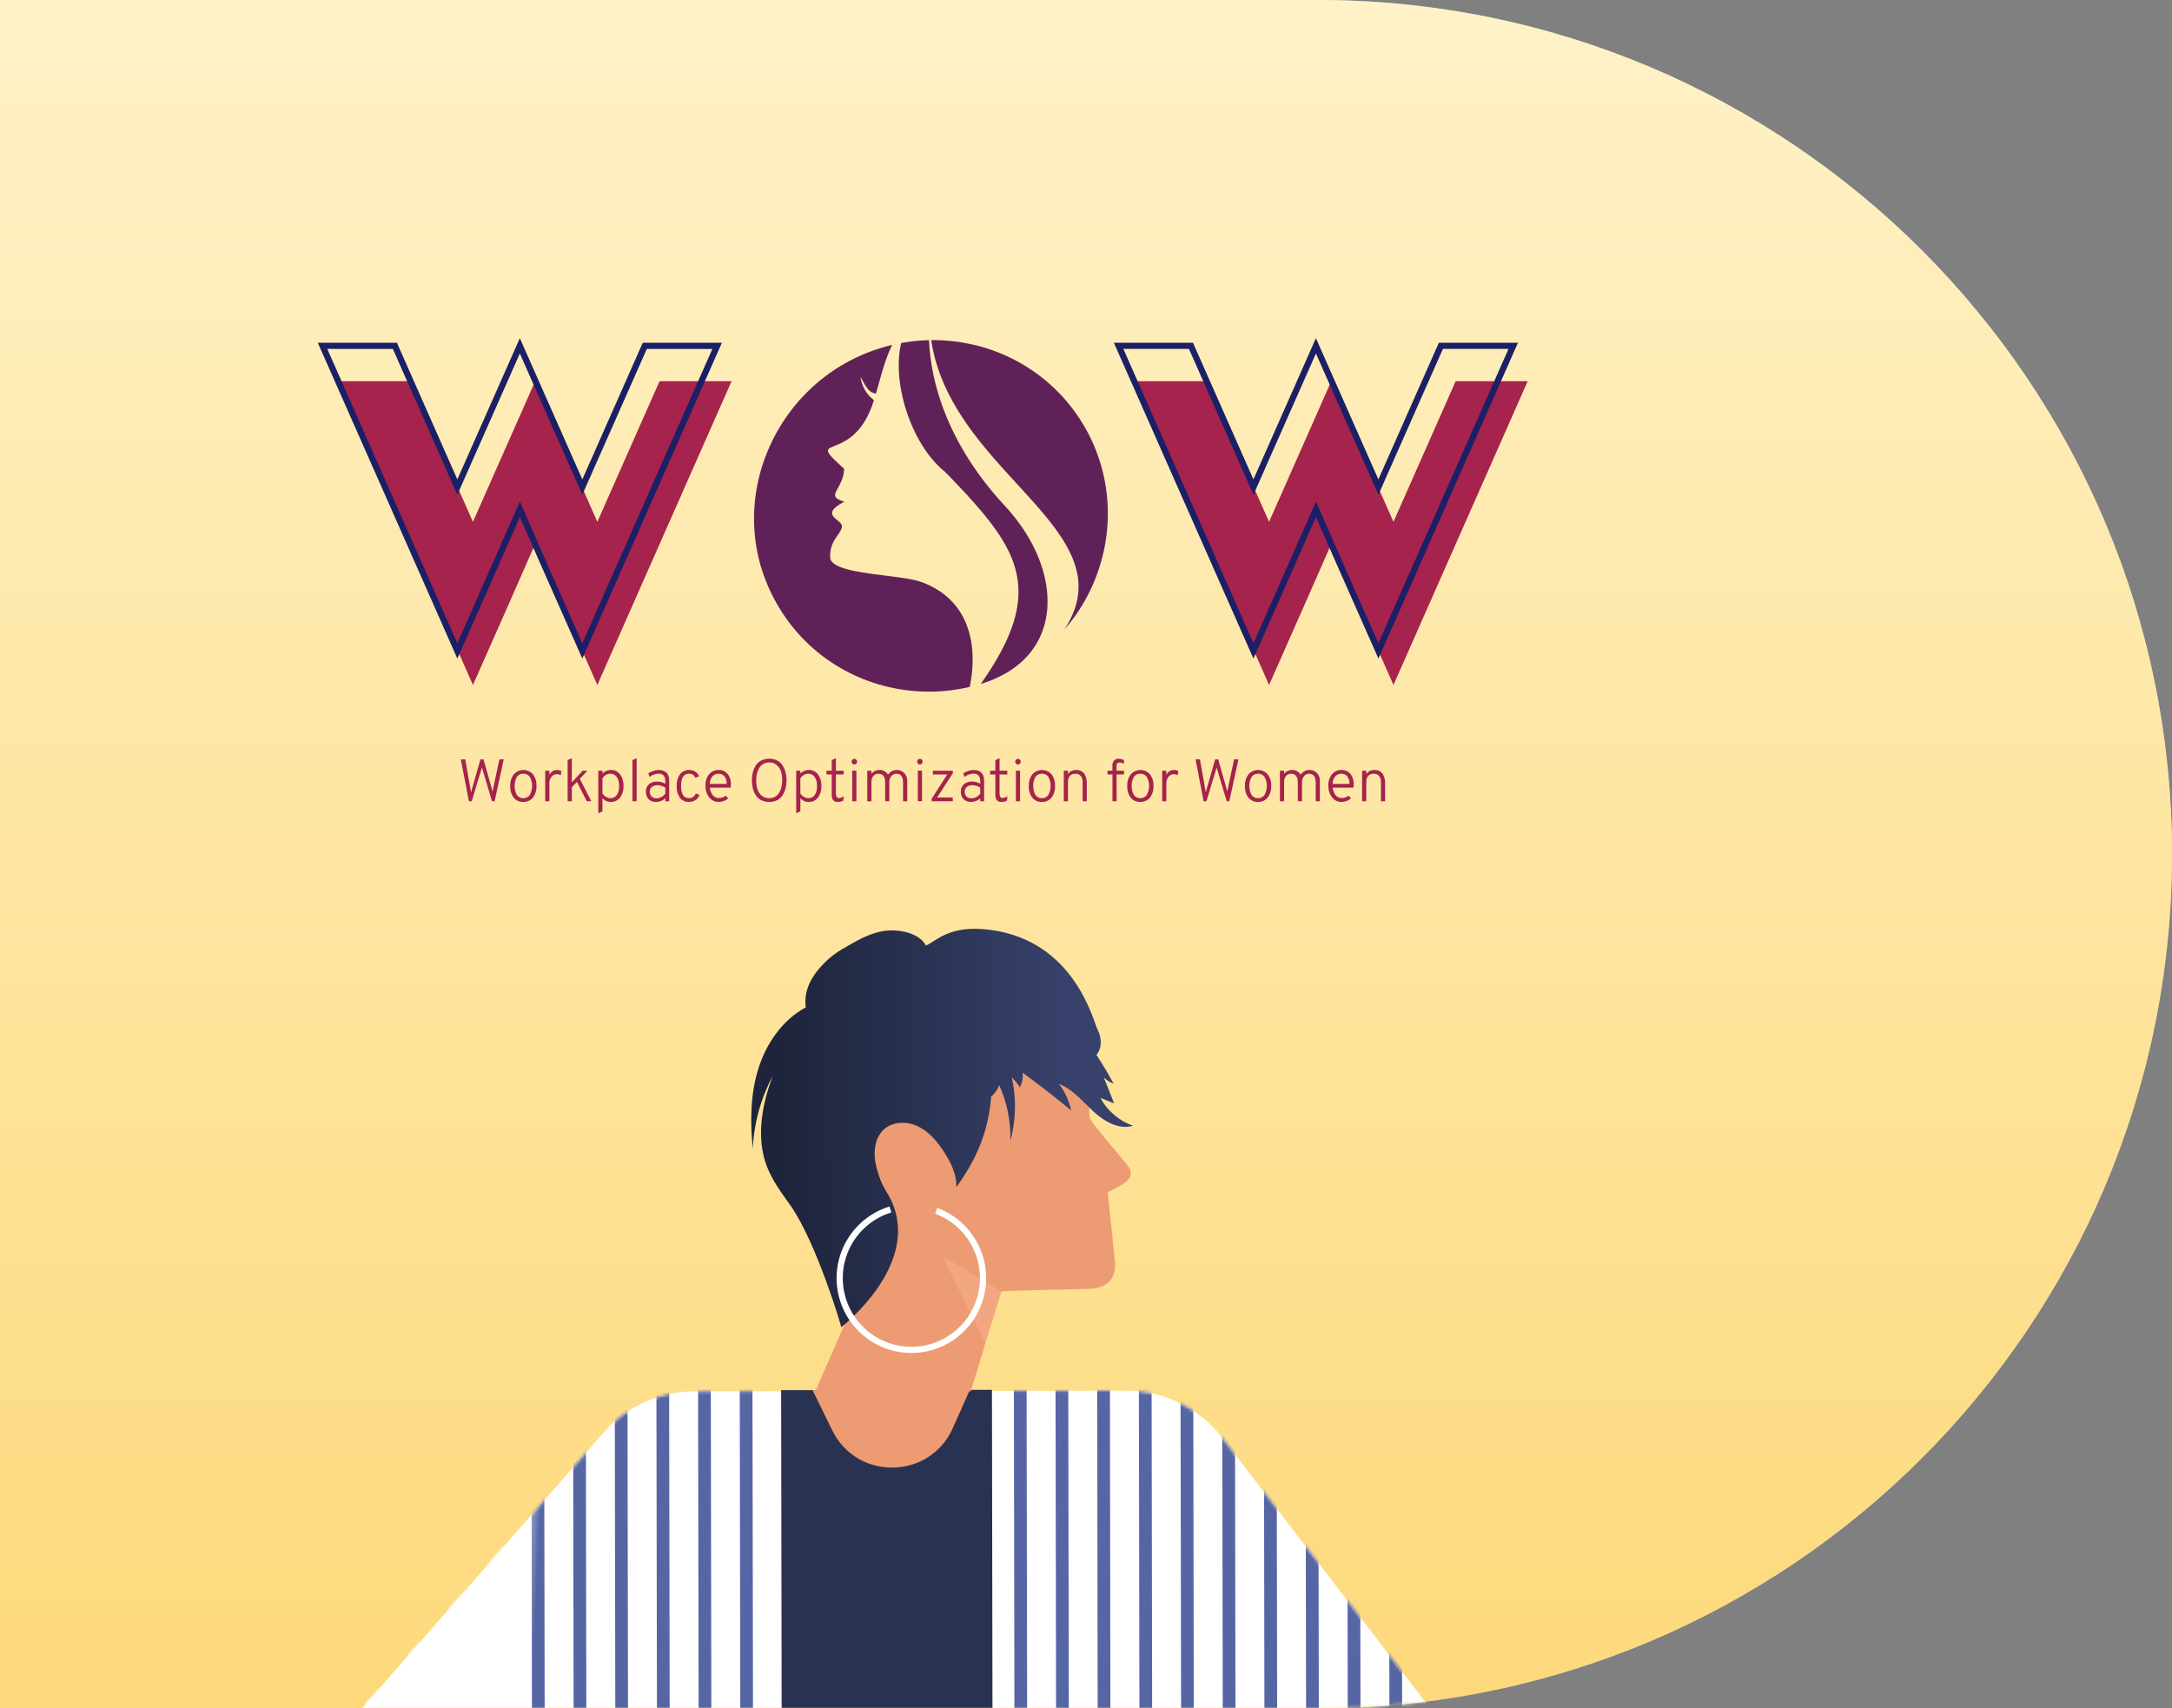 <svg width="745" height="586" viewBox="0 0 745 586" fill="none" xmlns="http://www.w3.org/2000/svg">
<rect x="0" y="0" width="745" height="586" fill="#808080" stroke="none"/>
<path d="M0 0H452C613.819 0 745 131.181 745 293C745 454.819 613.819 586 452 586H0V0Z" fill="#C4C4C4"/>
<path d="M0 0H452C613.819 0 745 131.181 745 293C745 454.819 613.819 586 452 586H0V0Z" fill="url(#paint0_linear_861_842)"/>
<mask id="mask0_861_842" style="mask-type:alpha" maskUnits="userSpaceOnUse" x="0" y="0" width="745" height="586">
<path d="M0 0H452C613.819 0 745 131.181 745 293V293C745 454.819 613.819 586 452 586H0V0Z" fill="white"/>
</mask>
<g mask="url(#mask0_861_842)">
<g clip-path="url(#clip0_861_842)">
<path d="M238.082 477.249L386.397 477.008C392.811 476.998 399.139 478.483 404.88 481.346C410.622 484.209 415.619 488.371 419.476 493.503L491.03 586.584L123.758 586.397L207.188 491.227C211.057 486.841 215.812 483.327 221.137 480.918C226.463 478.508 232.238 477.258 238.082 477.249Z" fill="white"/>
<path d="M340.422 586.323L268.111 586.44L267.932 476.846L340.243 476.729L340.422 586.323Z" fill="#2A3252"/>
<path d="M279.842 476.82L308.492 411.273L344.184 440.316L332.978 477.238L332.439 477.239L326.827 489.844C318.933 507.58 293.952 508.023 285.434 490.578L278.716 476.821L279.842 476.82Z" fill="#EC9B72"/>
<path d="M365.655 345.645C365.655 345.645 374.504 361.273 374.373 369.384C374.242 377.494 373.089 380.971 373.817 383.432C374.544 385.894 387.372 399.779 387.666 401.174C387.959 402.57 388.036 403.743 386.352 405.215C384.669 406.687 379.933 408.954 379.933 408.954C379.933 408.954 382.207 430.153 382.439 433.127C382.874 438.734 379.682 441.542 374.386 442.024C371.505 442.288 347.21 442.514 342.164 443.084C337.684 443.589 301.075 414.027 300.275 405.112C299.475 396.198 298.155 389.644 300.506 386.492C302.856 383.34 311.761 382.274 315.954 384.892C320.148 387.51 321.443 377.802 321.443 377.802C321.443 377.802 323.78 365.997 334.502 356.539C345.224 347.081 365.655 345.645 365.655 345.645Z" fill="#EC9B72"/>
<path d="M276.378 345.551C268.319 349.892 262.746 358.028 260.052 366.787C257.357 375.545 257.292 384.912 258.199 394.031C258.602 385.318 260.932 376.804 265.022 369.104C261.299 379.076 259.239 390.347 263.106 400.264C264.968 405.039 268.084 409.191 271.042 413.371C280.005 426.038 288.641 455.025 288.553 455.272C298.837 446.768 316.003 427.211 303.847 408.461C302.057 405.7 300.214 400.131 300.017 396.845C299.82 393.559 300.538 390.029 302.86 387.699C305.888 384.66 310.973 384.491 314.843 386.334C318.713 388.177 321.565 391.645 323.891 395.249C326.203 398.833 328.184 402.879 328.035 407.143C334.991 397.702 339.116 387.84 339.956 376.138C341.226 375.115 342.189 373.761 342.741 372.225C345.45 378.204 346.754 384.725 346.553 391.288C348.493 384.193 348.662 376.73 347.043 369.555C348.092 370.569 349.023 371.699 349.816 372.924C350.647 371.401 350.964 369.65 350.721 367.932C356.419 372.064 361.978 376.381 367.397 380.884C366.687 377.609 365.278 374.527 363.265 371.849C367.994 373.624 371.321 377.791 375.026 381.227C378.732 384.662 383.793 387.62 388.621 386.138C383.845 384.454 379.859 381.063 377.427 376.616C378.996 377.231 380.566 377.846 382.135 378.46C380.958 375.499 379.781 372.538 378.604 369.577C379.593 370.501 380.737 371.242 381.985 371.764C380.172 368.371 378.206 365.068 376.086 361.854C378.064 359.491 377.915 355.865 376.459 353.149C375.003 350.432 368.769 322.668 339.487 318.934C326.018 317.218 321.621 322.381 317.632 324.353C315.346 320.136 308.894 318.771 304.124 319.226C298.639 319.748 293.685 322.748 288.997 325.504C286.832 326.751 284.833 328.265 283.045 330.011C278.638 334.389 275.577 339.375 276.378 345.551Z" fill="url(#paint1_linear_861_842)"/>
<mask id="mask1_861_842" style="mask-type:luminance" maskUnits="userSpaceOnUse" x="123" y="477" width="369" height="110">
<path d="M238.082 477.249L386.397 477.008C392.811 476.998 399.139 478.483 404.88 481.346C410.622 484.209 415.619 488.372 419.476 493.503L491.03 586.584L123.758 586.397L207.188 491.227C211.057 486.841 215.812 483.328 221.137 480.918C226.463 478.509 232.238 477.258 238.082 477.249Z" fill="white"/>
</mask>
<g mask="url(#mask1_861_842)">
<path d="M253.731 472.62L258.096 472.613L258.279 586.25L253.914 586.257L253.731 472.62Z" fill="url(#paint2_linear_861_842)"/>
<path d="M239.438 472.643L243.803 472.636L243.99 586.273L239.626 586.28L239.438 472.643Z" fill="url(#paint3_linear_861_842)"/>
<path d="M225.145 472.666L229.51 472.659L229.697 586.296L225.333 586.303L225.145 472.666Z" fill="url(#paint4_linear_861_842)"/>
<path d="M210.856 472.69L215.221 472.682L215.406 586.32L211.042 586.327L210.856 472.69Z" fill="url(#paint5_linear_861_842)"/>
<path d="M196.561 472.713L200.926 472.706L201.113 586.343L196.749 586.35L196.561 472.713Z" fill="url(#paint6_linear_861_842)"/>
<path d="M182.272 472.736L186.637 472.729L186.822 586.366L182.458 586.373L182.272 472.736Z" fill="url(#paint7_linear_861_842)"/>
<path d="M167.979 472.759L172.344 472.752L172.529 586.389L168.165 586.396L167.979 472.759Z" fill="url(#paint8_linear_861_842)"/>
<path d="M153.684 472.782L158.049 472.775L158.236 586.412L153.872 586.419L153.684 472.782Z" fill="url(#paint9_linear_861_842)"/>
<path d="M139.395 472.805L143.76 472.798L143.945 586.435L139.581 586.442L139.395 472.805Z" fill="url(#paint10_linear_861_842)"/>
<path d="M125.1 472.827L129.465 472.821L129.623 586.463L125.259 586.469L125.1 472.827Z" fill="url(#paint11_linear_861_842)"/>
<path d="M476.385 472.259L480.75 472.252L480.933 585.889L476.569 585.896L476.385 472.259Z" fill="url(#paint12_linear_861_842)"/>
<path d="M462.094 472.282L466.459 472.275L466.645 585.912L462.28 585.919L462.094 472.282Z" fill="url(#paint13_linear_861_842)"/>
<path d="M447.799 472.305L452.164 472.298L452.352 585.935L447.987 585.942L447.799 472.305Z" fill="url(#paint14_linear_861_842)"/>
<path d="M433.51 472.328L437.875 472.321L438.061 585.958L433.696 585.965L433.51 472.328Z" fill="url(#paint15_linear_861_842)"/>
<path d="M419.215 472.351L423.58 472.344L423.768 585.981L419.403 585.988L419.215 472.351Z" fill="url(#paint16_linear_861_842)"/>
<path d="M404.924 472.375L409.289 472.368L409.477 586.005L405.112 586.012L404.924 472.375Z" fill="url(#paint17_linear_861_842)"/>
<path d="M390.633 472.398L394.998 472.391L395.184 586.028L390.819 586.035L390.633 472.398Z" fill="url(#paint18_linear_861_842)"/>
<path d="M376.338 472.42L380.703 472.414L380.862 586.056L376.497 586.062L376.338 472.42Z" fill="url(#paint19_linear_861_842)"/>
<path d="M362.049 472.444L366.414 472.437L366.6 586.074L362.235 586.081L362.049 472.444Z" fill="url(#paint20_linear_861_842)"/>
<path d="M347.756 472.467L352.121 472.46L352.307 586.097L347.942 586.104L347.756 472.467Z" fill="url(#paint21_linear_861_842)"/>
</g>
<path d="M343.51 442.966L337.905 460.581L323.168 430.767L343.51 442.966Z" fill="#F2A781"/>
<path d="M321.118 415.323C326.588 417.347 331.161 421.251 334.022 426.338C336.883 431.426 337.844 437.366 336.735 443.098C335.626 448.83 332.519 453.981 327.968 457.631C323.417 461.281 317.719 463.192 311.89 463.023C306.062 462.855 300.483 460.618 296.15 456.711C291.816 452.804 289.011 447.483 288.234 441.696C287.456 435.909 288.759 430.035 291.907 425.121C295.056 420.207 299.847 416.574 305.424 414.87" stroke="white" stroke-width="2.126" stroke-miterlimit="10"/>
</g>
</g>
<g clip-path="url(#clip1_861_842)">
<path d="M160.831 274.834L158.061 260.478H159.58L161.325 270.341L161.572 271.776C161.613 271.612 161.743 271.147 161.962 270.381L164.789 260.476H165.856L168.647 270.381C168.784 270.873 168.887 271.256 168.955 271.53L169.201 270.319L171.275 260.476H172.782L169.661 274.832H168.758L165.679 264.537C165.514 263.99 165.389 263.566 165.302 263.266C165.22 263.567 165.095 263.991 164.925 264.537L161.804 274.832L160.831 274.834Z" fill="#A5234C"/>
<path d="M179.512 275.08C178.891 275.105 178.273 274.988 177.704 274.74C177.135 274.491 176.63 274.117 176.227 273.646C175.358 272.484 174.929 271.053 175.015 269.605C174.93 268.161 175.368 266.735 176.247 265.586C176.655 265.123 177.157 264.753 177.719 264.498C178.281 264.244 178.89 264.111 179.507 264.109C180.124 264.107 180.735 264.236 181.298 264.487C181.862 264.738 182.365 265.105 182.776 265.565C183.659 266.712 184.096 268.14 184.007 269.585C184.09 271.035 183.653 272.467 182.776 273.625C182.379 274.1 181.879 274.479 181.313 274.731C180.747 274.983 180.131 275.103 179.512 275.08ZM179.512 273.789C179.942 273.806 180.369 273.713 180.753 273.52C181.138 273.326 181.466 273.038 181.708 272.682C182.229 271.737 182.505 270.677 182.509 269.598C182.512 268.519 182.244 267.456 181.728 266.508C181.486 266.149 181.154 265.858 180.766 265.664C180.377 265.47 179.946 265.379 179.512 265.401C179.078 265.38 178.645 265.468 178.254 265.658C177.863 265.848 177.526 266.133 177.275 266.488C176.776 267.444 176.515 268.506 176.515 269.584C176.515 270.662 176.776 271.724 177.275 272.68C177.522 273.039 177.858 273.33 178.249 273.524C178.641 273.718 179.075 273.809 179.512 273.789Z" fill="#A5234C"/>
<path d="M187.006 274.843V264.364H188.442V265.84C188.65 265.314 189.017 264.865 189.491 264.557C189.966 264.248 190.524 264.094 191.09 264.117C191.616 264.099 192.134 264.25 192.568 264.548L192.342 265.943C191.936 265.689 191.466 265.554 190.986 265.554C190.651 265.561 190.321 265.638 190.017 265.779C189.713 265.921 189.442 266.123 189.22 266.375C188.639 267.089 188.359 268.001 188.44 268.918V274.845L187.006 274.843Z" fill="#A5234C"/>
<path d="M202.83 274.841H201.249L197.883 268.197L196.137 270.063V274.841H194.701V260.732L196.137 260.035V268.361L199.852 264.362H201.515L198.887 267.15L202.83 274.841Z" fill="#A5234C"/>
<path d="M209.519 275.08C208.972 275.092 208.429 274.979 207.931 274.751C207.433 274.523 206.993 274.185 206.645 273.762V278.281L205.209 278.998V264.356H206.645V265.298C207.415 264.548 208.444 264.122 209.519 264.108C210.129 264.085 210.735 264.21 211.286 264.472C211.836 264.734 212.315 265.126 212.68 265.614C213.513 266.768 213.926 268.171 213.851 269.592C213.937 271.04 213.508 272.471 212.639 273.632C212.268 274.1 211.792 274.474 211.251 274.725C210.709 274.976 210.116 275.098 209.519 275.08ZM209.356 273.789C209.787 273.808 210.216 273.719 210.603 273.529C210.991 273.339 211.324 273.055 211.572 272.702C212.149 271.769 212.421 270.679 212.352 269.585C212.41 268.508 212.13 267.44 211.551 266.529C211.311 266.17 210.984 265.878 210.6 265.681C210.215 265.483 209.787 265.386 209.356 265.399C208.805 265.396 208.265 265.545 207.795 265.83C207.314 266.12 206.917 266.53 206.645 267.02V272.168C206.937 272.632 207.335 273.021 207.806 273.302C208.277 273.584 208.808 273.751 209.356 273.789Z" fill="#A5234C"/>
<path d="M216.936 274.841V260.732L218.372 260.035V274.841H216.936Z" fill="#A5234C"/>
<path d="M228.2 274.843V273.817C227.373 274.617 226.271 275.071 225.12 275.088C224.167 275.138 223.232 274.814 222.514 274.186C222.178 273.836 221.918 273.42 221.752 272.965C221.586 272.509 221.517 272.024 221.549 271.541C221.517 271.055 221.598 270.569 221.787 270.121C221.976 269.673 222.266 269.274 222.636 268.958C223.416 268.356 224.382 268.045 225.367 268.076C226.356 268.082 227.328 268.336 228.194 268.814V267.933C228.194 266.225 227.428 265.37 225.895 265.369C224.764 265.42 223.675 265.814 222.774 266.499L222.363 265.267C223.451 264.538 224.728 264.139 226.038 264.119C226.441 264.116 226.842 264.171 227.229 264.283C227.622 264.39 227.991 264.571 228.317 264.816C228.715 265.098 229.022 265.491 229.199 265.945C229.433 266.518 229.545 267.133 229.527 267.751V274.847L228.2 274.843ZM225.263 273.838C225.845 273.812 226.412 273.653 226.922 273.372C227.431 273.091 227.869 272.696 228.2 272.218V270.189C227.411 269.637 226.473 269.337 225.51 269.327C224.836 269.304 224.173 269.506 223.626 269.901C223.378 270.093 223.181 270.343 223.052 270.629C222.923 270.915 222.867 271.228 222.887 271.541C222.873 271.848 222.92 272.155 223.026 272.443C223.131 272.732 223.294 272.997 223.503 273.222C223.742 273.435 224.02 273.599 224.322 273.705C224.624 273.811 224.944 273.856 225.263 273.838Z" fill="#A5234C"/>
<path d="M236.257 275.08C235.673 275.101 235.092 274.981 234.564 274.732C234.035 274.482 233.574 274.11 233.219 273.646C232.416 272.457 232.027 271.037 232.111 269.605C232.026 268.167 232.431 266.743 233.261 265.565C233.634 265.089 234.115 264.708 234.665 264.455C235.214 264.202 235.817 264.084 236.421 264.11C237.146 264.092 237.86 264.288 238.474 264.675C239.071 265.065 239.532 265.63 239.793 266.294L238.474 266.806C238.325 266.371 238.037 265.998 237.655 265.742C237.273 265.486 236.818 265.363 236.359 265.39C234.525 265.39 233.607 266.791 233.607 269.594C233.607 272.397 234.511 273.791 236.318 273.777C236.825 273.792 237.323 273.645 237.74 273.357C238.157 273.069 238.472 272.656 238.638 272.177L239.931 272.669C239.694 273.394 239.216 274.017 238.576 274.433C237.883 274.871 237.077 275.096 236.257 275.08Z" fill="#A5234C"/>
<path d="M246.54 275.08C245.901 275.098 245.267 274.961 244.692 274.683C244.117 274.404 243.617 273.992 243.234 273.48C242.383 272.363 241.941 270.987 241.983 269.583C241.898 268.136 242.343 266.707 243.234 265.563C243.64 265.087 244.148 264.709 244.72 264.457C245.293 264.205 245.915 264.086 246.54 264.108C247.101 264.093 247.658 264.201 248.172 264.424C248.686 264.647 249.145 264.98 249.516 265.399C250.368 266.462 250.786 267.807 250.687 269.165C250.687 269.534 250.673 269.869 250.645 270.17H243.506C243.572 271.116 243.914 272.021 244.492 272.774C244.746 273.087 245.069 273.337 245.436 273.504C245.803 273.671 246.203 273.751 246.606 273.738C247.463 273.733 248.295 273.446 248.972 272.921L249.752 273.885C248.86 274.656 247.72 275.081 246.54 275.08ZM243.461 268.888H249.23C249.274 268.407 249.222 267.922 249.077 267.461C248.933 267 248.698 266.572 248.387 266.201C248.15 265.949 247.864 265.748 247.547 265.611C247.229 265.473 246.887 265.402 246.54 265.401C246.139 265.388 245.74 265.46 245.368 265.612C244.996 265.763 244.661 265.992 244.384 266.282C243.77 267.01 243.442 267.936 243.461 268.888Z" fill="#A5234C"/>
<path d="M266.634 274.449C265.763 274.868 264.809 275.085 263.842 275.085C262.875 275.085 261.921 274.868 261.05 274.449C260.286 274.04 259.642 273.439 259.182 272.706C258.745 271.97 258.413 271.176 258.196 270.347C257.987 269.467 257.884 268.565 257.889 267.66C257.883 266.763 257.987 265.867 258.196 264.994C258.408 264.164 258.74 263.37 259.182 262.635C259.635 261.896 260.28 261.293 261.05 260.892C261.917 260.46 262.873 260.236 263.842 260.236C264.811 260.236 265.767 260.46 266.634 260.892C267.4 261.29 268.04 261.894 268.481 262.635C268.935 263.364 269.267 264.16 269.467 264.994C269.69 265.865 269.801 266.761 269.795 267.66C269.8 268.566 269.69 269.469 269.467 270.347C269.262 271.18 268.93 271.975 268.481 272.706C268.032 273.441 267.395 274.043 266.634 274.449ZM263.843 273.792C264.57 273.81 265.288 273.626 265.916 273.26C266.503 272.907 266.985 272.405 267.313 271.804C267.655 271.188 267.904 270.524 268.052 269.835C268.218 269.122 268.301 268.392 268.298 267.66C268.313 266.654 268.174 265.652 267.888 264.688C267.64 263.818 267.14 263.04 266.451 262.453C265.732 261.825 264.8 261.495 263.845 261.53C263.109 261.515 262.383 261.707 261.751 262.084C261.164 262.437 260.682 262.939 260.354 263.539C260.021 264.153 259.773 264.808 259.615 265.488C259.463 266.202 259.387 266.931 259.389 267.662C259.376 268.674 259.508 269.682 259.779 270.656C260.045 271.518 260.541 272.291 261.216 272.891C261.95 273.506 262.885 273.828 263.843 273.794V273.792Z" fill="#A5234C"/>
<path d="M277.402 275.08C276.855 275.092 276.311 274.979 275.814 274.751C275.316 274.523 274.876 274.185 274.528 273.762V278.281L273.092 278.998V264.356H274.528V265.298C275.298 264.548 276.327 264.122 277.402 264.108C278.012 264.085 278.618 264.21 279.168 264.472C279.719 264.734 280.197 265.126 280.563 265.614C281.396 266.768 281.809 268.171 281.733 269.592C281.82 271.039 281.39 272.471 280.522 273.632C280.151 274.101 279.676 274.477 279.134 274.73C278.592 274.982 277.998 275.105 277.4 275.088L277.402 275.08ZM277.238 273.789C277.669 273.808 278.099 273.719 278.486 273.529C278.873 273.339 279.207 273.055 279.455 272.702C280.032 271.769 280.304 270.679 280.235 269.585C280.292 268.508 280.012 267.44 279.434 266.529C279.194 266.17 278.866 265.878 278.482 265.681C278.098 265.483 277.67 265.386 277.238 265.399C276.688 265.396 276.148 265.545 275.678 265.83C275.197 266.12 274.8 266.53 274.528 267.02V272.168C274.82 272.632 275.218 273.021 275.689 273.302C276.16 273.584 276.691 273.751 277.238 273.789Z" fill="#A5234C"/>
<path d="M287.352 275.082C285.97 275.082 285.279 274.283 285.279 272.684V265.65H283.492V264.358H285.279V260.749L286.717 260.032V264.362H289.386V265.654H286.717V272.072C286.695 272.494 286.772 272.916 286.943 273.303C287.036 273.454 287.171 273.575 287.331 273.652C287.491 273.728 287.67 273.757 287.846 273.734C288.422 273.689 288.972 273.474 289.427 273.118L289.263 274.625C288.675 274.934 288.017 275.091 287.352 275.082Z" fill="#A5234C"/>
<path d="M293.715 261.939C293.583 262.075 293.413 262.169 293.227 262.208C293.042 262.246 292.848 262.228 292.673 262.155C292.498 262.081 292.349 261.957 292.246 261.798C292.142 261.639 292.089 261.453 292.094 261.263C292.089 261.005 292.185 260.755 292.362 260.566C292.449 260.475 292.554 260.403 292.67 260.353C292.787 260.304 292.912 260.279 293.038 260.28C293.165 260.277 293.291 260.3 293.408 260.35C293.525 260.399 293.629 260.473 293.715 260.566C293.892 260.755 293.988 261.005 293.983 261.263C293.986 261.388 293.965 261.512 293.919 261.628C293.873 261.745 293.803 261.85 293.715 261.939ZM292.318 274.837V264.352H293.755V274.832L292.318 274.837Z" fill="#A5234C"/>
<path d="M309.746 274.843V268.425C309.746 266.417 308.987 265.412 307.468 265.412C307.12 265.401 306.775 265.475 306.463 265.629C306.152 265.783 305.883 266.011 305.681 266.294C305.241 266.916 305.017 267.665 305.044 268.427V274.845H303.608V268.427C303.608 266.418 302.848 265.414 301.329 265.414C300.986 265.396 300.644 265.459 300.33 265.598C300.016 265.737 299.739 265.948 299.523 266.214C299.089 266.807 298.872 267.531 298.907 268.265V274.854H297.471V264.375H298.907V265.382C299.255 264.969 299.693 264.64 300.188 264.42C300.682 264.2 301.22 264.094 301.76 264.112C302.329 264.114 302.887 264.262 303.381 264.543C303.885 264.814 304.304 265.218 304.593 265.712C304.918 265.215 305.363 264.809 305.887 264.529C306.411 264.249 306.996 264.106 307.59 264.112C308.066 264.096 308.54 264.179 308.981 264.355C309.423 264.532 309.824 264.798 310.157 265.138C310.505 265.499 310.775 265.927 310.952 266.396C311.129 266.865 311.208 267.365 311.184 267.866V274.832L309.746 274.843Z" fill="#A5234C"/>
<path d="M316.211 261.939C316.079 262.075 315.909 262.169 315.723 262.208C315.538 262.246 315.344 262.228 315.169 262.155C314.994 262.081 314.845 261.957 314.742 261.798C314.638 261.639 314.586 261.453 314.59 261.263C314.585 261.005 314.681 260.755 314.858 260.566C314.945 260.475 315.05 260.403 315.166 260.353C315.283 260.304 315.408 260.279 315.534 260.28C315.661 260.277 315.787 260.3 315.904 260.35C316.021 260.399 316.125 260.473 316.211 260.566C316.388 260.755 316.484 261.005 316.479 261.263C316.482 261.388 316.461 261.512 316.415 261.628C316.369 261.745 316.299 261.85 316.211 261.939ZM314.814 274.837V264.352H316.251V274.832L314.814 274.837Z" fill="#A5234C"/>
<path d="M319.557 274.843V273.962L324.915 265.657H319.971V264.366H326.828V265.228L321.428 273.553H326.807V274.845L319.557 274.843Z" fill="#A5234C"/>
<path d="M336.227 274.843V273.817C335.4 274.617 334.299 275.071 333.148 275.088C332.194 275.138 331.259 274.814 330.541 274.186C330.205 273.836 329.946 273.42 329.78 272.965C329.613 272.509 329.544 272.024 329.576 271.541C329.544 271.055 329.625 270.569 329.814 270.121C330.003 269.672 330.294 269.274 330.663 268.958C331.444 268.356 332.409 268.045 333.394 268.076C334.384 268.082 335.356 268.336 336.222 268.814V267.933C336.222 266.225 335.455 265.37 333.922 265.369C332.791 265.42 331.702 265.814 330.801 266.499L330.39 265.267C331.478 264.538 332.755 264.139 334.065 264.119C334.468 264.116 334.87 264.171 335.257 264.283C335.65 264.39 336.019 264.571 336.344 264.816C336.742 265.098 337.049 265.491 337.226 265.945C337.46 266.518 337.572 267.133 337.554 267.751V274.847L336.227 274.843ZM333.291 273.838C333.872 273.812 334.44 273.653 334.949 273.372C335.459 273.091 335.896 272.696 336.227 272.218V270.189C335.438 269.637 334.501 269.337 333.538 269.327C332.863 269.304 332.2 269.506 331.653 269.901C331.405 270.093 331.209 270.343 331.08 270.629C330.951 270.915 330.894 271.228 330.914 271.541C330.9 271.848 330.947 272.155 331.053 272.443C331.159 272.732 331.321 272.997 331.53 273.222C331.769 273.435 332.047 273.599 332.349 273.705C332.651 273.811 332.971 273.856 333.291 273.838Z" fill="#A5234C"/>
<path d="M343.483 275.082C342.101 275.082 341.41 274.283 341.41 272.684V265.65H339.623V264.358H341.41V260.749L342.846 260.032V264.362H345.515V265.654H342.846V272.072C342.824 272.494 342.901 272.916 343.072 273.303C343.165 273.454 343.3 273.575 343.46 273.652C343.62 273.728 343.799 273.757 343.975 273.734C344.551 273.689 345.101 273.474 345.556 273.118L345.392 274.625C344.804 274.934 344.148 275.091 343.483 275.082Z" fill="#A5234C"/>
<path d="M349.846 261.939C349.714 262.076 349.544 262.17 349.358 262.209C349.172 262.248 348.978 262.23 348.802 262.157C348.627 262.084 348.477 261.959 348.374 261.799C348.271 261.64 348.218 261.453 348.223 261.263C348.217 261.005 348.314 260.755 348.491 260.566C348.578 260.475 348.683 260.402 348.799 260.353C348.916 260.304 349.041 260.279 349.167 260.28C349.294 260.277 349.42 260.3 349.537 260.35C349.654 260.399 349.758 260.473 349.844 260.566C350.021 260.755 350.117 261.005 350.112 261.263C350.116 261.388 350.094 261.512 350.049 261.628C350.003 261.744 349.934 261.85 349.846 261.939ZM348.449 274.837V264.352H349.885V274.832L348.449 274.837Z" fill="#A5234C"/>
<path d="M357.383 275.08C356.762 275.105 356.144 274.988 355.575 274.74C355.006 274.491 354.501 274.117 354.098 273.646C353.229 272.484 352.8 271.053 352.886 269.605C352.801 268.161 353.239 266.735 354.118 265.586C354.526 265.123 355.028 264.753 355.59 264.498C356.152 264.244 356.761 264.111 357.378 264.109C357.995 264.107 358.606 264.236 359.169 264.487C359.733 264.738 360.236 265.105 360.647 265.565C361.53 266.712 361.967 268.14 361.878 269.585C361.961 271.035 361.524 272.467 360.647 273.625C360.25 274.1 359.75 274.479 359.184 274.731C358.618 274.983 358.002 275.103 357.383 275.08ZM357.383 273.789C357.813 273.806 358.241 273.714 358.626 273.52C359.01 273.326 359.339 273.038 359.581 272.682C360.102 271.737 360.378 270.677 360.381 269.598C360.385 268.519 360.117 267.456 359.601 266.508C359.359 266.149 359.027 265.858 358.639 265.664C358.25 265.47 357.818 265.379 357.385 265.401C356.951 265.38 356.518 265.468 356.127 265.658C355.736 265.848 355.399 266.133 355.148 266.488C354.649 267.444 354.388 268.506 354.388 269.584C354.388 270.662 354.649 271.724 355.148 272.68C355.395 273.039 355.73 273.33 356.121 273.524C356.513 273.718 356.947 273.809 357.383 273.789Z" fill="#A5234C"/>
<path d="M371.344 274.843V268.442C371.415 267.621 371.181 266.803 370.686 266.145C370.461 265.898 370.184 265.703 369.875 265.575C369.566 265.448 369.233 265.39 368.899 265.407C367.175 265.407 366.313 266.405 366.313 268.4V274.839H364.877V264.36H366.313V265.508C366.607 265.063 367.01 264.701 367.485 264.456C367.96 264.212 368.49 264.094 369.023 264.113C369.554 264.07 370.087 264.154 370.578 264.357C371.07 264.56 371.506 264.878 371.851 265.283C372.559 266.4 372.883 267.717 372.774 269.035V274.839L371.344 274.843Z" fill="#A5234C"/>
<path d="M383.002 265.65V274.837H381.573V265.65H379.877V264.358H381.56V262.573C381.534 262.253 381.575 261.93 381.681 261.626C381.787 261.322 381.956 261.044 382.176 260.809C382.605 260.429 383.164 260.227 383.737 260.244C384.365 260.255 384.979 260.424 385.524 260.736V261.986C385.062 261.728 384.545 261.587 384.016 261.576C383.819 261.569 383.623 261.603 383.441 261.677C383.299 261.738 383.183 261.847 383.113 261.984C383.063 262.105 383.029 262.231 383.011 262.361C382.995 262.511 382.988 262.662 382.991 262.813V264.371H385.531V265.663L383.002 265.65Z" fill="#A5234C"/>
<path d="M391.147 275.08C390.526 275.105 389.908 274.988 389.339 274.74C388.77 274.491 388.265 274.117 387.861 273.646C386.993 272.484 386.563 271.053 386.65 269.605C386.565 268.162 387.001 266.735 387.88 265.586C388.288 265.123 388.79 264.753 389.352 264.498C389.913 264.244 390.523 264.111 391.14 264.109C391.757 264.107 392.367 264.236 392.931 264.487C393.494 264.738 393.998 265.105 394.409 265.565C395.293 266.712 395.731 268.14 395.642 269.585C395.724 271.035 395.287 272.467 394.409 273.625C394.012 274.1 393.512 274.478 392.947 274.73C392.381 274.983 391.765 275.102 391.147 275.08ZM391.147 273.789C391.577 273.806 392.004 273.713 392.388 273.52C392.772 273.326 393.101 273.038 393.342 272.682C393.864 271.737 394.14 270.677 394.144 269.598C394.147 268.519 393.879 267.456 393.363 266.508C393.121 266.149 392.789 265.858 392.401 265.664C392.012 265.47 391.58 265.379 391.147 265.401C390.712 265.38 390.28 265.468 389.889 265.658C389.498 265.848 389.161 266.133 388.909 266.488C388.41 267.444 388.15 268.506 388.15 269.584C388.15 270.662 388.41 271.724 388.909 272.68C389.157 273.04 389.493 273.33 389.884 273.524C390.276 273.718 390.71 273.809 391.147 273.789Z" fill="#A5234C"/>
<path d="M398.629 274.843V264.364H400.065V265.84C400.273 265.314 400.639 264.865 401.114 264.556C401.588 264.248 402.147 264.094 402.713 264.117C403.239 264.099 403.757 264.25 404.191 264.548L403.965 265.943C403.559 265.689 403.089 265.554 402.61 265.554C402.274 265.561 401.944 265.638 401.64 265.779C401.337 265.921 401.065 266.123 400.843 266.375C400.262 267.089 399.982 268.001 400.063 268.918V274.845L398.629 274.843Z" fill="#A5234C"/>
<path d="M412.839 274.834L410.068 260.478H411.588L413.333 270.341L413.58 271.776C413.621 271.612 413.751 271.147 413.97 270.381L416.797 260.476H417.864L420.655 270.381C420.792 270.873 420.895 271.256 420.962 271.53L421.209 270.319L423.283 260.476H424.79L421.669 274.832H420.766L417.687 264.537C417.522 263.99 417.396 263.566 417.31 263.266C417.228 263.567 417.102 263.991 416.933 264.537L413.812 274.832L412.839 274.834Z" fill="#A5234C"/>
<path d="M431.522 275.08C430.901 275.105 430.283 274.988 429.714 274.74C429.145 274.491 428.64 274.117 428.236 273.646C427.368 272.484 426.938 271.053 427.025 269.605C426.94 268.161 427.378 266.735 428.257 265.586C428.665 265.123 429.167 264.753 429.729 264.498C430.29 264.244 430.9 264.111 431.517 264.109C432.134 264.107 432.744 264.236 433.308 264.487C433.871 264.738 434.375 265.105 434.786 265.565C435.67 266.712 436.107 268.14 436.019 269.585C436.101 271.035 435.664 272.467 434.786 273.625C434.389 274.1 433.889 274.479 433.323 274.731C432.757 274.983 432.141 275.103 431.522 275.08ZM431.522 273.789C431.952 273.806 432.379 273.713 432.763 273.52C433.147 273.326 433.476 273.038 433.717 272.682C434.239 271.737 434.515 270.677 434.518 269.598C434.522 268.519 434.254 267.456 433.738 266.508C433.496 266.149 433.164 265.858 432.776 265.664C432.387 265.47 431.955 265.379 431.522 265.401C431.087 265.38 430.655 265.468 430.264 265.658C429.873 265.848 429.536 266.133 429.284 266.488C428.785 267.444 428.525 268.506 428.525 269.584C428.525 270.662 428.785 271.724 429.284 272.68C429.532 273.039 429.868 273.33 430.259 273.524C430.651 273.718 431.085 273.809 431.522 273.789Z" fill="#A5234C"/>
<path d="M451.289 274.843V268.425C451.289 266.417 450.53 265.412 449.01 265.412C448.663 265.401 448.318 265.475 448.006 265.629C447.695 265.783 447.426 266.011 447.224 266.294C446.784 266.916 446.56 267.665 446.587 268.427V274.845H445.15V268.427C445.15 266.418 444.391 265.414 442.872 265.414C442.529 265.396 442.186 265.458 441.872 265.597C441.558 265.736 441.281 265.948 441.064 266.214C440.63 266.807 440.413 267.531 440.448 268.265V274.854H439.012V264.375H440.448V265.382C440.797 264.969 441.234 264.64 441.729 264.42C442.223 264.2 442.761 264.094 443.301 264.112C443.87 264.113 444.429 264.262 444.924 264.543C445.428 264.814 445.847 265.218 446.136 265.712C446.461 265.215 446.906 264.809 447.43 264.529C447.953 264.249 448.539 264.106 449.133 264.112C449.609 264.096 450.082 264.179 450.524 264.355C450.966 264.532 451.367 264.798 451.7 265.138C452.048 265.499 452.318 265.927 452.495 266.396C452.672 266.865 452.751 267.365 452.727 267.866V274.832L451.289 274.843Z" fill="#A5234C"/>
<path d="M460.175 275.08C459.536 275.098 458.902 274.961 458.327 274.683C457.752 274.404 457.252 273.992 456.869 273.48C456.018 272.362 455.576 270.987 455.618 269.583C455.533 268.136 455.977 266.707 456.869 265.563C457.275 265.087 457.783 264.709 458.355 264.457C458.928 264.205 459.55 264.086 460.175 264.108C460.736 264.093 461.292 264.201 461.807 264.424C462.321 264.647 462.78 264.98 463.151 265.399C464.002 266.462 464.42 267.807 464.322 269.165C464.322 269.534 464.308 269.869 464.28 270.17H457.135C457.201 271.116 457.544 272.021 458.121 272.774C458.375 273.087 458.698 273.337 459.065 273.504C459.432 273.671 459.832 273.751 460.235 273.738C461.092 273.731 461.921 273.442 462.597 272.917L463.377 273.881C462.489 274.652 461.352 275.078 460.175 275.08ZM457.095 268.888H462.865C462.909 268.407 462.857 267.922 462.713 267.461C462.569 267 462.334 266.572 462.024 266.201C461.787 265.949 461.501 265.748 461.183 265.611C460.866 265.473 460.523 265.402 460.177 265.401C459.776 265.388 459.376 265.46 459.005 265.612C458.633 265.763 458.298 265.992 458.021 266.282C457.406 267.01 457.077 267.936 457.095 268.888Z" fill="#A5234C"/>
<path d="M473.666 274.843V268.442C473.738 267.621 473.503 266.803 473.008 266.145C472.783 265.898 472.507 265.703 472.198 265.575C471.889 265.448 471.555 265.39 471.221 265.407C469.496 265.407 468.634 266.405 468.635 268.4V274.839H467.199V264.36H468.635V265.508C468.929 265.063 469.333 264.7 469.807 264.456C470.282 264.211 470.812 264.094 471.346 264.113C471.876 264.07 472.409 264.154 472.901 264.357C473.392 264.56 473.828 264.878 474.173 265.283C474.881 266.4 475.205 267.717 475.096 269.035V274.839L473.666 274.843Z" fill="#A5234C"/>
<path d="M192.545 207.046L183.555 186.576L174.572 207.046L162.219 234.948L116.18 130.768H140.883L162.219 179.001L183.555 130.768L204.89 179.001L226.226 130.768H250.931L204.888 234.948L192.545 207.046Z" fill="#A5234C"/>
<path d="M199.738 225.898L186.357 195.671L178.305 177.326L170.253 195.671L156.871 225.898L108.998 117.565H136.139L156.871 164.444L178.303 115.994L199.737 164.444L220.469 117.565H247.61L199.738 225.898ZM112.259 119.686L156.877 220.647L178.307 172.037L188.296 194.818L199.731 220.649L244.349 119.688H221.862L199.738 169.701L178.305 121.251L156.873 169.701L134.748 119.688L112.259 119.686Z" fill="#1B1F66"/>
<path d="M465.608 207.046L456.625 186.576L447.642 207.046L435.289 234.948L389.25 130.768H413.954L435.289 179.001L456.625 130.768L477.961 179.001L499.296 130.768H523.998L477.962 234.948L465.608 207.046Z" fill="#A5234C"/>
<path d="M472.801 225.898L459.419 195.671L451.361 177.326L443.31 195.671L429.928 225.898L382.055 117.565H409.195L429.928 164.444L451.36 115.994L472.791 164.444L493.524 117.565H520.664L472.801 225.898ZM385.321 119.686L429.949 220.645L451.378 172.035L461.368 194.816L472.803 220.647L517.421 119.686H494.924L472.801 169.699L451.369 121.249L429.937 169.699L407.814 119.686H385.321Z" fill="#1B1F66"/>
<path d="M318.589 116.695C318.552 116.695 318.401 116.695 318.235 116.695C318.069 116.695 317.6 116.721 317.172 116.74C316.744 116.759 316.086 116.798 315.706 116.827C315.325 116.855 314.763 116.9 314.458 116.926C314.153 116.953 313.568 117.015 313.159 117.06C312.75 117.105 312.083 117.19 311.676 117.248C311.269 117.307 310.526 117.42 310.025 117.502C309.523 117.585 309.115 117.657 309.111 117.661C309.107 117.664 309.073 117.804 309.035 117.971C308.998 118.139 308.913 118.547 308.847 118.881C308.781 119.214 308.7 119.69 308.658 119.941C308.617 120.191 308.558 120.645 308.523 120.952C308.487 121.258 308.44 121.675 308.421 121.878C308.402 122.081 308.372 122.467 308.351 122.736C308.33 123.006 308.302 123.702 308.285 124.286C308.266 124.917 308.266 125.779 308.285 126.412C308.302 126.997 308.332 127.718 308.351 128.01C308.37 128.302 308.417 128.876 308.455 129.285C308.493 129.693 308.56 130.343 308.608 130.732C308.655 131.122 308.73 131.689 308.775 131.996C308.82 132.302 308.92 132.907 308.994 133.342C309.067 133.777 309.197 134.471 309.282 134.874C309.367 135.277 309.516 135.964 309.616 136.38C309.716 136.797 309.876 137.45 309.97 137.811C310.064 138.173 310.217 138.734 310.311 139.058C310.406 139.382 310.57 139.935 310.688 140.287C310.807 140.639 311.007 141.283 311.154 141.718C311.301 142.153 311.504 142.737 311.608 143.015C311.712 143.294 311.9 143.793 312.028 144.126C312.157 144.459 312.381 145.013 312.524 145.355C312.667 145.698 312.901 146.237 313.039 146.551C313.176 146.865 313.472 147.492 313.691 147.959C313.909 148.426 314.279 149.157 314.511 149.595C314.742 150.034 315.093 150.682 315.291 151.032C315.489 151.382 315.811 151.934 316.007 152.257C316.203 152.581 316.54 153.12 316.761 153.453C316.982 153.786 317.347 154.34 317.587 154.682C317.826 155.025 318.203 155.548 318.425 155.844C318.648 156.14 319.013 156.61 319.236 156.887C319.458 157.164 319.786 157.559 319.959 157.762C320.133 157.966 320.423 158.292 320.6 158.487C320.777 158.683 321.151 159.075 321.428 159.359C321.705 159.643 322.135 160.063 322.37 160.3C322.606 160.538 323.017 160.886 323.263 161.097C323.51 161.308 323.829 161.575 323.982 161.692C324.134 161.808 324.849 162.528 325.58 163.29C326.311 164.053 327.517 165.32 328.262 166.114C329.006 166.909 329.932 167.886 330.32 168.304C330.708 168.722 331.338 169.403 331.72 169.81C332.103 170.217 332.716 170.9 333.081 171.316C333.447 171.732 334.161 172.527 334.664 173.101C335.168 173.675 335.922 174.547 336.336 175.036C336.751 175.526 337.358 176.255 337.684 176.652C338.01 177.049 338.562 177.74 338.913 178.184C339.263 178.629 339.825 179.355 340.159 179.8C340.492 180.244 341.01 180.948 341.306 181.366C341.602 181.784 342.023 182.381 342.236 182.695C342.449 183.01 342.833 183.592 343.088 183.989C343.342 184.386 343.751 185.043 343.998 185.453C344.245 185.864 344.622 186.515 344.838 186.905C345.055 187.295 345.404 187.969 345.632 188.411C345.86 188.854 346.133 189.422 346.258 189.691C346.382 189.961 346.599 190.445 346.736 190.768C346.874 191.092 347.095 191.631 347.223 191.962C347.351 192.293 347.562 192.877 347.692 193.259C347.822 193.641 348.024 194.283 348.142 194.692C348.261 195.101 348.418 195.682 348.491 195.987C348.565 196.292 348.665 196.725 348.712 196.947C348.759 197.17 348.842 197.616 348.9 197.942C348.959 198.267 349.04 198.811 349.089 199.154C349.138 199.497 349.196 200.043 349.224 200.366C349.253 200.69 349.292 201.265 349.311 201.643C349.33 202.021 349.345 202.626 349.345 202.989C349.345 203.352 349.33 203.968 349.311 204.356C349.292 204.744 349.254 205.327 349.226 205.651C349.198 205.975 349.138 206.538 349.092 206.903C349.047 207.269 348.955 207.888 348.889 208.283C348.823 208.679 348.7 209.296 348.632 209.658C348.565 210.019 348.386 210.753 348.256 211.29C348.125 211.827 347.914 212.576 347.801 212.956C347.688 213.337 347.488 213.965 347.356 214.353C347.225 214.741 347.002 215.379 346.857 215.767C346.712 216.155 346.457 216.816 346.292 217.232C346.126 217.648 345.843 218.314 345.67 218.714C345.496 219.113 345.204 219.757 345.023 220.144C344.842 220.532 344.497 221.246 344.256 221.728C344.015 222.21 343.628 222.959 343.397 223.394C343.165 223.829 342.831 224.443 342.656 224.757C342.481 225.072 342.164 225.629 341.951 225.996C341.738 226.363 341.321 227.067 341.022 227.562C340.722 228.057 340.243 228.833 339.957 229.287C339.67 229.741 339.203 230.46 338.928 230.885C338.653 231.311 338.174 232.036 337.855 232.493C337.537 232.951 337.101 233.596 336.873 233.924C336.645 234.252 336.447 234.54 336.434 234.562C336.421 234.585 336.434 234.596 336.504 234.574L337.188 234.353C337.512 234.25 338.082 234.056 338.453 233.926C338.824 233.796 339.446 233.564 339.834 233.41C340.223 233.256 340.831 233.007 341.182 232.855C341.533 232.702 342.247 232.371 342.767 232.117C343.287 231.862 343.97 231.512 344.275 231.341C344.58 231.17 345.121 230.865 345.457 230.665C345.792 230.466 346.399 230.076 346.821 229.799C347.243 229.522 347.865 229.082 348.216 228.816C348.567 228.551 349.051 228.176 349.292 227.978C349.533 227.781 349.942 227.431 350.204 227.199C350.466 226.967 350.975 226.484 351.335 226.122C351.695 225.761 352.157 225.286 352.353 225.07C352.549 224.853 352.871 224.48 353.069 224.245C353.267 224.01 353.635 223.55 353.874 223.226C354.113 222.903 354.502 222.364 354.724 222.031C354.946 221.698 355.244 221.235 355.386 221.003C355.527 220.771 355.763 220.374 355.894 220.124C356.026 219.873 356.253 219.455 356.383 219.199C356.513 218.943 356.696 218.561 356.792 218.352C356.888 218.143 357.061 217.742 357.178 217.46C357.295 217.177 357.498 216.652 357.629 216.292C357.759 215.933 357.945 215.377 358.041 215.063C358.137 214.749 358.298 214.172 358.397 213.783C358.497 213.393 358.646 212.734 358.729 212.318C358.812 211.902 358.918 211.25 358.982 210.872C359.046 210.494 359.114 209.878 359.151 209.509C359.189 209.14 359.238 208.568 359.261 208.246C359.283 207.924 359.302 207.05 359.302 206.31C359.302 205.57 359.283 204.684 359.261 204.341C359.238 203.998 359.197 203.475 359.168 203.179C359.14 202.884 359.095 202.443 359.068 202.202C359.042 201.961 358.98 201.5 358.933 201.176C358.886 200.852 358.795 200.293 358.731 199.933C358.667 199.574 358.554 198.992 358.477 198.636C358.399 198.28 358.256 197.659 358.154 197.252C358.053 196.846 357.874 196.176 357.755 195.765C357.636 195.355 357.415 194.635 357.265 194.184C357.114 193.732 356.871 193.028 356.728 192.636C356.584 192.244 356.32 191.57 356.145 191.13C355.97 190.689 355.704 190.07 355.557 189.737C355.41 189.403 355.156 188.85 354.992 188.507C354.828 188.165 354.52 187.536 354.3 187.108C354.079 186.681 353.761 186.075 353.588 185.762C353.414 185.45 353.086 184.866 352.854 184.467C352.623 184.068 352.221 183.403 351.961 182.985C351.701 182.567 351.232 181.846 350.921 181.379C350.61 180.912 350.138 180.231 349.875 179.873C349.611 179.515 349.173 178.909 348.898 178.555C348.623 178.201 348.184 177.623 347.92 177.292C347.656 176.961 347.251 176.462 347.019 176.185C346.787 175.908 346.454 175.52 346.292 175.326C346.13 175.132 345.798 174.762 345.566 174.502C345.334 174.242 344.812 173.666 344.401 173.221C343.99 172.777 343.34 172.056 342.952 171.621C342.564 171.186 341.934 170.465 341.553 170.023C341.173 169.58 340.611 168.904 340.287 168.517C339.963 168.129 339.461 167.513 339.156 167.129C338.85 166.745 338.31 166.063 337.959 165.623C337.608 165.182 337.164 164.593 336.968 164.333C336.772 164.073 336.348 163.497 336.025 163.053C335.703 162.609 335.234 161.957 334.985 161.605C334.736 161.253 334.297 160.617 334.007 160.191C333.716 159.766 333.253 159.062 332.963 158.627C332.672 158.192 332.246 157.518 332.001 157.12C331.756 156.723 331.389 156.138 331.183 155.803C330.978 155.467 330.599 154.829 330.343 154.389C330.086 153.948 329.692 153.259 329.468 152.864C329.244 152.468 328.918 151.875 328.742 151.546C328.567 151.216 328.186 150.503 327.9 149.947C327.614 149.392 327.157 148.483 326.888 147.927C326.618 147.372 326.266 146.63 326.104 146.278C325.942 145.926 325.665 145.312 325.489 144.915C325.314 144.518 325.037 143.874 324.873 143.484C324.709 143.094 324.455 142.471 324.308 142.098C324.161 141.726 323.931 141.157 323.812 140.835C323.693 140.513 323.505 140.024 323.403 139.747C323.301 139.47 323.062 138.794 322.871 138.241C322.681 137.687 322.402 136.861 322.253 136.388C322.104 135.915 321.876 135.196 321.758 134.79C321.639 134.383 321.424 133.639 321.286 133.14C321.149 132.641 320.938 131.837 320.819 131.355C320.7 130.874 320.538 130.215 320.465 129.891C320.391 129.567 320.259 128.976 320.174 128.573C320.09 128.17 319.944 127.443 319.852 126.957C319.76 126.472 319.624 125.709 319.552 125.274C319.481 124.839 319.364 124.051 319.285 123.523C319.206 122.996 319.096 122.07 319.03 121.488C318.964 120.906 318.883 120.065 318.842 119.619C318.8 119.172 318.759 118.515 318.738 118.154C318.717 117.792 318.691 117.316 318.678 117.094L318.655 116.689L318.589 116.695ZM320.25 116.68C319.571 116.68 319.419 116.68 319.419 116.725C319.419 116.77 319.479 117.133 319.552 117.576C319.626 118.018 319.741 118.653 319.803 118.986C319.865 119.319 319.991 119.91 320.073 120.304C320.154 120.697 320.303 121.326 320.395 121.712C320.487 122.098 320.649 122.727 320.753 123.109C320.857 123.491 321.032 124.115 321.143 124.495C321.254 124.875 321.533 125.745 321.761 126.43C321.989 127.116 322.317 128.048 322.487 128.501C322.657 128.955 322.926 129.644 323.084 130.034C323.243 130.424 323.461 130.938 323.558 131.179C323.654 131.42 323.878 131.911 324.04 132.272C324.202 132.634 324.445 133.163 324.579 133.451C324.713 133.739 325.071 134.466 325.373 135.066C325.674 135.667 326.115 136.516 326.351 136.949C326.586 137.382 326.967 138.079 327.201 138.482C327.434 138.884 327.813 139.54 328.045 139.929C328.277 140.319 328.68 140.978 328.94 141.394C329.201 141.81 329.655 142.524 329.951 142.978C330.247 143.431 330.705 144.107 330.961 144.484C331.217 144.86 331.594 145.401 331.788 145.679C331.982 145.958 332.354 146.479 332.616 146.841C332.878 147.202 333.307 147.792 333.575 148.159C333.843 148.526 334.329 149.172 334.67 149.607C335.011 150.041 335.565 150.761 335.916 151.205C336.266 151.649 336.783 152.293 337.062 152.636C337.341 152.979 337.972 153.743 338.466 154.33C338.96 154.918 339.695 155.793 340.102 156.266C340.509 156.738 341.205 157.54 341.649 158.051C342.094 158.561 342.78 159.325 343.157 159.745C343.534 160.165 344.188 160.897 344.607 161.36C345.025 161.824 345.737 162.618 346.209 163.128L349.008 166.191C350.084 167.368 351.411 168.827 351.957 169.424C352.504 170.021 353.277 170.874 353.654 171.307C354.03 171.74 354.698 172.476 355.105 172.939C355.512 173.402 356.219 174.212 356.673 174.741C357.127 175.27 357.804 176.059 358.171 176.509C358.539 176.959 359.148 177.695 359.519 178.158C359.89 178.621 360.399 179.265 360.65 179.589C360.9 179.913 361.287 180.421 361.511 180.718C361.735 181.016 362.186 181.635 362.518 182.099C362.849 182.562 363.364 183.303 363.662 183.748C363.959 184.192 364.402 184.877 364.645 185.263C364.889 185.649 365.247 186.242 365.441 186.581C365.635 186.92 365.912 187.4 366.053 187.658C366.195 187.916 366.528 188.562 366.792 189.089C367.056 189.616 367.375 190.283 367.503 190.571C367.631 190.859 367.844 191.365 367.978 191.7C368.112 192.035 368.313 192.565 368.426 192.883C368.539 193.201 368.709 193.707 368.803 194.012C368.898 194.317 369.058 194.882 369.158 195.272C369.258 195.662 369.386 196.198 369.44 196.467C369.495 196.737 369.578 197.183 369.629 197.461C369.68 197.74 369.736 198.149 369.765 198.371C369.793 198.593 369.842 199.054 369.872 199.397C369.913 199.847 369.929 200.357 369.929 201.233C369.929 202.108 369.912 202.622 369.87 203.085C369.838 203.437 369.768 204.027 369.714 204.414C369.659 204.802 369.569 205.339 369.51 205.627C369.452 205.915 369.333 206.444 369.242 206.805C369.152 207.167 368.996 207.735 368.892 208.069C368.788 208.402 368.624 208.903 368.515 209.179C368.406 209.456 368.24 209.916 368.127 210.198C368.014 210.48 367.823 210.93 367.703 211.196C367.582 211.461 367.326 212.004 367.126 212.399C366.926 212.794 366.613 213.391 366.428 213.717C366.244 214.043 365.961 214.534 365.803 214.794C365.644 215.054 365.426 215.413 365.303 215.594C365.23 215.699 365.163 215.808 365.104 215.922C365.104 215.922 365.281 215.733 365.48 215.492C365.68 215.251 366.074 214.782 366.353 214.44C366.632 214.097 367.064 213.551 367.314 213.227C367.565 212.904 367.985 212.342 368.257 211.983C368.528 211.623 368.962 211.004 369.233 210.61C369.504 210.217 369.961 209.533 370.243 209.104C370.526 208.675 370.997 207.918 371.274 207.447C371.551 206.977 371.964 206.278 372.177 205.898C372.39 205.518 372.699 204.957 372.861 204.652C373.023 204.347 373.387 203.633 373.668 203.068C373.949 202.503 374.331 201.699 374.52 201.283C374.708 200.867 374.965 200.291 375.085 200.003C375.206 199.715 375.443 199.148 375.605 198.74C375.768 198.331 376.026 197.667 376.171 197.262C376.316 196.857 376.599 196.076 376.783 195.528C376.968 194.98 377.24 194.137 377.385 193.656C377.53 193.176 377.726 192.501 377.82 192.15C377.914 191.8 378.08 191.164 378.197 190.719C378.314 190.275 378.466 189.601 378.551 189.213C378.636 188.825 378.764 188.212 378.84 187.833C378.915 187.455 379.028 186.839 379.096 186.47C379.164 186.101 379.285 185.327 379.366 184.753C379.447 184.179 379.554 183.377 379.599 182.968C379.644 182.56 379.714 181.886 379.752 181.462C379.79 181.039 379.842 180.333 379.871 179.896C379.899 179.459 379.937 178.664 379.955 178.149C379.974 177.633 379.989 176.701 379.989 176.078C379.989 175.454 379.974 174.56 379.955 174.088C379.937 173.615 379.906 172.958 379.888 172.64C379.869 172.322 379.829 171.755 379.801 171.393C379.773 171.032 379.72 170.441 379.682 170.075C379.644 169.71 379.569 169.063 379.514 168.628C379.46 168.193 379.36 167.483 379.296 167.052C379.232 166.621 379.107 165.894 379.024 165.436C378.941 164.979 378.798 164.256 378.708 163.831C378.617 163.405 378.466 162.731 378.372 162.324C378.278 161.918 378.103 161.236 377.984 160.792C377.865 160.347 377.667 159.643 377.545 159.225C377.422 158.807 377.157 157.975 376.957 157.373C376.757 156.77 376.446 155.885 376.265 155.403C376.084 154.921 375.809 154.21 375.651 153.822C375.492 153.434 375.236 152.82 375.085 152.459C374.934 152.097 374.654 151.489 374.476 151.111C374.299 150.732 373.939 149.981 373.674 149.462C373.408 148.942 373.052 148.245 372.88 147.929C372.709 147.613 372.366 147.001 372.115 146.566C371.864 146.131 371.455 145.436 371.205 145.033C370.954 144.631 370.53 143.96 370.262 143.552C369.994 143.143 369.569 142.516 369.32 142.155C369.071 141.793 368.566 141.089 368.189 140.588C367.812 140.088 367.292 139.406 367.026 139.082C366.76 138.758 366.319 138.211 366.046 137.887C365.773 137.563 365.379 137.102 365.168 136.861C364.956 136.62 364.602 136.219 364.367 135.968C364.131 135.718 363.599 135.151 363.172 134.711C362.744 134.27 362.082 133.611 361.7 133.246C361.317 132.88 360.778 132.38 360.501 132.129C360.224 131.879 359.815 131.516 359.592 131.32C359.37 131.124 359.044 130.845 358.867 130.697C358.69 130.548 358.38 130.29 358.175 130.132C357.97 129.974 357.593 129.661 357.333 129.456C357.072 129.251 356.558 128.857 356.187 128.58C355.815 128.304 355.244 127.889 354.928 127.662C354.611 127.434 354.006 127.025 353.597 126.75C353.188 126.476 352.585 126.086 352.259 125.881C351.933 125.675 351.441 125.372 351.164 125.207C350.887 125.041 350.395 124.753 350.071 124.568C349.746 124.384 349.192 124.075 348.84 123.885C348.487 123.695 347.722 123.299 347.144 123.008C346.565 122.716 345.794 122.345 345.447 122.185C345.1 122.025 344.443 121.735 343.998 121.545C343.553 121.354 342.924 121.093 342.599 120.963C342.275 120.833 341.683 120.607 341.28 120.458C340.877 120.31 340.29 120.099 339.961 119.986C339.631 119.873 339.135 119.707 338.849 119.609C338.562 119.511 338.129 119.38 337.887 119.306C337.646 119.233 337.237 119.118 336.977 119.037L336.084 118.785C335.848 118.739 335.33 118.596 334.919 118.502C334.508 118.408 333.907 118.256 333.584 118.182C333.262 118.109 332.614 117.969 332.154 117.875C331.694 117.781 330.918 117.638 330.431 117.555C329.945 117.472 329.3 117.367 329.001 117.322C328.701 117.277 328.073 117.192 327.619 117.133C327.165 117.075 326.488 117 326.111 116.964C325.734 116.928 325.154 116.874 324.801 116.847C324.449 116.821 323.885 116.781 323.552 116.763C323.218 116.744 322.527 116.712 322.018 116.695C321.509 116.678 320.715 116.661 320.257 116.661L320.25 116.68ZM305.925 118.333C305.901 118.333 305.614 118.402 305.29 118.485C304.966 118.568 304.389 118.719 304.009 118.82C303.628 118.922 302.983 119.107 302.576 119.227C302.169 119.348 301.417 119.583 300.908 119.75C300.399 119.918 299.568 120.204 299.063 120.389C298.558 120.573 297.763 120.874 297.297 121.061C296.831 121.247 296.108 121.548 295.687 121.729C295.267 121.91 294.683 122.17 294.385 122.307C294.087 122.445 293.397 122.776 292.851 123.047C292.304 123.318 291.531 123.714 291.132 123.928C290.732 124.143 290.09 124.493 289.699 124.719C289.309 124.945 288.697 125.301 288.335 125.519C287.973 125.737 287.428 126.084 287.121 126.272C286.814 126.46 286.264 126.837 285.894 127.078C285.525 127.319 284.935 127.735 284.575 127.985C284.215 128.236 283.632 128.671 283.255 128.951C282.878 129.232 282.241 129.729 281.827 130.06C281.412 130.392 280.866 130.838 280.613 131.051C280.36 131.263 279.919 131.645 279.633 131.896C279.346 132.146 278.807 132.634 278.436 132.975C278.065 133.315 277.305 134.044 276.766 134.59C276.227 135.136 275.49 135.887 275.149 136.258C274.808 136.629 274.32 137.167 274.069 137.454C273.818 137.74 273.445 138.171 273.24 138.412C273.034 138.653 272.618 139.165 272.311 139.542C272.003 139.918 271.496 140.573 271.18 140.989C270.863 141.405 270.426 141.989 270.22 142.287C270.015 142.584 269.668 143.068 269.467 143.363C269.265 143.659 268.901 144.207 268.654 144.58C268.407 144.952 268.03 145.551 267.81 145.909C267.589 146.267 267.244 146.833 267.056 147.167C266.867 147.5 266.551 148.046 266.364 148.379C266.178 148.712 265.863 149.296 265.661 149.676C265.459 150.057 265.118 150.731 264.907 151.182C264.696 151.634 264.361 152.325 264.176 152.732C263.991 153.139 263.722 153.745 263.578 154.078C263.435 154.411 263.185 155.019 263.013 155.424C262.842 155.829 262.604 156.467 262.465 156.838C262.325 157.209 262.106 157.823 261.975 158.201C261.843 158.58 261.652 159.143 261.552 159.464C261.452 159.786 261.3 160.265 261.215 160.541C261.13 160.818 260.979 161.342 260.878 161.703C260.776 162.065 260.625 162.626 260.54 162.949C260.455 163.273 260.303 163.891 260.199 164.341C260.095 164.791 259.92 165.593 259.811 166.142C259.701 166.692 259.551 167.498 259.477 167.933C259.404 168.368 259.306 168.989 259.259 169.313C259.211 169.637 259.136 170.205 259.089 170.576C259.042 170.947 258.974 171.553 258.936 171.922C258.899 172.291 258.846 172.884 258.818 173.24C258.789 173.596 258.752 174.146 258.733 174.47C258.714 174.794 258.682 175.468 258.665 175.976C258.648 176.484 258.633 177.346 258.633 177.911C258.633 178.476 258.648 179.348 258.665 179.847C258.682 180.346 258.714 181.022 258.733 181.353C258.752 181.684 258.789 182.223 258.818 182.565C258.846 182.908 258.899 183.492 258.934 183.863C258.97 184.233 259.047 184.892 259.104 185.327C259.161 185.762 259.251 186.414 259.306 186.775C259.36 187.137 259.46 187.735 259.526 188.104C259.592 188.473 259.715 189.149 259.815 189.611C259.914 190.072 260.065 190.783 260.163 191.209C260.261 191.634 260.421 192.278 260.518 192.64C260.614 193.001 260.744 193.485 260.808 193.717C260.872 193.948 261.017 194.44 261.13 194.811C261.243 195.181 261.46 195.863 261.613 196.317C261.765 196.77 262.016 197.499 262.178 197.915C262.34 198.331 262.604 199.045 262.785 199.499C262.966 199.952 263.26 200.66 263.439 201.072C263.618 201.485 263.906 202.134 264.084 202.517C264.261 202.899 264.632 203.659 264.907 204.211C265.182 204.763 265.54 205.452 265.701 205.747C265.861 206.043 266.161 206.581 266.366 206.943C266.571 207.304 266.875 207.826 267.043 208.104C267.21 208.383 267.482 208.829 267.648 209.099C267.814 209.368 268.196 209.957 268.496 210.416C268.795 210.876 269.22 211.499 269.438 211.813C269.657 212.128 270.051 212.674 270.309 213.026C270.567 213.378 270.986 213.931 271.238 214.255C271.491 214.579 271.907 215.103 272.165 215.417C272.424 215.731 272.81 216.194 273.025 216.443C273.24 216.692 273.619 217.125 273.866 217.403C274.112 217.682 274.619 218.235 274.996 218.633C275.373 219.03 276.025 219.696 276.45 220.114C276.874 220.532 277.501 221.129 277.844 221.444C278.187 221.758 278.704 222.221 278.99 222.471C279.277 222.722 279.823 223.185 280.202 223.499C280.581 223.814 281.105 224.237 281.365 224.441C281.625 224.644 282.087 225.006 282.392 225.228C282.698 225.45 283.22 225.84 283.555 226.081C283.891 226.322 284.648 226.834 285.242 227.231C285.836 227.628 286.561 228.091 286.846 228.268C287.131 228.445 287.621 228.737 287.924 228.916C288.228 229.095 288.866 229.454 289.321 229.712C289.775 229.97 290.687 230.443 291.326 230.765C291.965 231.087 292.807 231.497 293.196 231.676C293.584 231.855 294.268 232.158 294.704 232.348C295.139 232.538 295.808 232.811 296.17 232.954C296.532 233.098 297.154 233.331 297.551 233.484C297.949 233.636 298.792 233.924 299.423 234.133C300.054 234.342 300.91 234.615 301.327 234.737C301.743 234.86 302.478 235.065 302.957 235.193C303.436 235.321 304.248 235.522 304.761 235.643C305.273 235.763 306.08 235.937 306.534 236.031C306.988 236.125 307.725 236.262 308.151 236.338C308.577 236.413 309.397 236.541 309.972 236.624C310.547 236.707 311.359 236.812 311.776 236.857C312.192 236.903 312.875 236.972 313.284 237.008C313.693 237.044 314.292 237.091 314.603 237.111C314.914 237.132 315.455 237.162 315.817 237.181C316.179 237.2 317.096 237.224 317.856 237.236C318.683 237.249 319.705 237.236 320.401 237.219C321.039 237.198 321.814 237.164 322.119 237.147C322.425 237.13 322.979 237.091 323.35 237.063C323.721 237.034 324.328 236.982 324.698 236.944C325.067 236.906 325.684 236.838 326.062 236.791C326.441 236.744 327.065 236.662 327.444 236.603C327.823 236.545 328.492 236.443 328.927 236.368C329.363 236.292 330.167 236.142 330.714 236.033C331.261 235.923 331.903 235.788 332.143 235.733C332.295 235.702 332.445 235.662 332.593 235.615C332.602 235.605 332.655 235.381 332.708 235.116C332.761 234.85 332.866 234.286 332.94 233.86C333.013 233.435 333.102 232.881 333.14 232.631C333.177 232.38 333.238 231.934 333.274 231.637C333.309 231.339 333.364 230.883 333.392 230.61C333.421 230.337 333.466 229.842 333.492 229.5C333.519 229.157 333.56 228.513 333.583 228.069C333.607 227.557 333.615 226.677 333.603 225.661C333.592 224.686 333.564 223.804 333.532 223.402C333.502 223.04 333.447 222.46 333.409 222.104C333.372 221.749 333.302 221.206 333.257 220.892C333.211 220.577 333.128 220.062 333.068 219.747C333.008 219.433 332.897 218.864 332.812 218.484C332.727 218.104 332.576 217.49 332.474 217.121C332.373 216.752 332.165 216.068 332.011 215.615C331.856 215.161 331.634 214.515 331.504 214.201C331.374 213.886 331.18 213.408 331.059 213.141C330.938 212.873 330.671 212.32 330.461 211.911C330.252 211.503 329.949 210.944 329.787 210.665C329.625 210.386 329.304 209.88 329.078 209.535C328.852 209.191 328.482 208.669 328.258 208.374C328.034 208.078 327.713 207.67 327.544 207.464C327.374 207.259 327.063 206.9 326.854 206.674C326.645 206.448 326.217 206.001 325.912 205.695C325.606 205.388 325.146 204.966 324.905 204.753C324.664 204.54 324.293 204.232 324.08 204.062C323.867 203.893 323.539 203.639 323.35 203.497C323.162 203.356 322.738 203.063 322.408 202.84C322.078 202.618 321.578 202.3 321.3 202.132C321.021 201.965 320.581 201.711 320.321 201.568C320.061 201.425 319.547 201.161 319.175 200.978C318.804 200.796 318.267 200.545 317.979 200.414C317.69 200.282 317.304 200.127 317.119 200.052C316.934 199.977 316.501 199.815 316.156 199.689C315.811 199.563 315.289 199.391 314.993 199.312C314.697 199.233 314.239 199.107 313.968 199.043C313.696 198.979 313.146 198.855 312.737 198.774C312.328 198.693 311.538 198.546 310.98 198.452C310.423 198.358 309.437 198.207 308.79 198.113C308.144 198.019 307.152 197.883 306.587 197.81C306.022 197.736 304.642 197.561 303.521 197.42C302.399 197.279 300.965 197.096 300.335 197.013C299.706 196.931 298.863 196.825 298.464 196.761C298.064 196.697 297.399 196.607 296.98 196.543C296.562 196.479 295.812 196.354 295.312 196.273C294.813 196.193 294.023 196.046 293.559 195.953C293.096 195.861 292.542 195.748 292.329 195.701C292.116 195.654 291.637 195.539 291.268 195.447C290.898 195.355 290.435 195.232 290.24 195.176C290.046 195.119 289.628 194.988 289.313 194.888C288.998 194.788 288.516 194.613 288.243 194.511C287.969 194.41 287.558 194.221 287.332 194.108C287.106 193.995 286.821 193.845 286.701 193.775C286.58 193.705 286.36 193.56 286.213 193.455C286.066 193.35 285.836 193.173 285.715 193.062C285.431 192.801 285.189 192.497 284.999 192.162C284.941 192.039 284.89 191.913 284.846 191.785C284.789 191.584 284.755 191.377 284.743 191.168C284.723 190.829 284.723 190.489 284.743 190.151C284.759 189.812 284.805 189.326 284.842 189.07C284.88 188.814 284.963 188.392 285.031 188.129C285.099 187.865 285.208 187.483 285.28 187.27C285.351 187.058 285.491 186.706 285.587 186.48C285.683 186.254 285.856 185.902 285.973 185.689C286.09 185.476 286.269 185.165 286.373 184.998C286.477 184.83 286.729 184.452 286.938 184.156C287.148 183.861 287.504 183.324 287.751 182.965C287.977 182.634 288.184 182.292 288.373 181.938C288.473 181.733 288.586 181.47 288.623 181.353C288.675 181.182 288.717 181.009 288.748 180.833C288.779 180.672 288.789 180.508 288.778 180.344C288.748 180.191 288.697 180.043 288.625 179.905C288.523 179.715 288.396 179.538 288.248 179.38C288.114 179.235 287.683 178.851 287.295 178.527C286.906 178.203 286.428 177.785 286.237 177.597C286.052 177.415 285.881 177.22 285.726 177.011C285.633 176.873 285.553 176.726 285.487 176.573C285.431 176.411 285.4 176.241 285.397 176.07C285.38 175.901 285.394 175.731 285.438 175.567C285.479 175.438 285.53 175.312 285.591 175.191C285.664 175.053 285.748 174.921 285.839 174.795C285.966 174.633 286.103 174.478 286.248 174.332C286.39 174.191 286.659 173.956 286.848 173.803C287.036 173.651 287.426 173.374 287.715 173.186C288.003 172.997 288.469 172.713 288.742 172.557C289.015 172.401 289.33 172.227 289.432 172.18L289.62 172.088L289.083 171.911C288.787 171.815 288.41 171.68 288.246 171.612C288.082 171.544 287.839 171.433 287.707 171.367C287.54 171.28 287.377 171.183 287.221 171.077C287.067 170.985 286.927 170.872 286.805 170.742C286.703 170.628 286.615 170.501 286.544 170.365C286.463 170.189 286.433 169.993 286.458 169.801C286.441 169.577 286.473 169.353 286.552 169.144C286.603 168.995 286.725 168.707 286.823 168.503C286.921 168.3 287.174 167.822 287.389 167.443C287.604 167.065 287.909 166.479 288.079 166.146C288.248 165.813 288.478 165.312 288.591 165.035C288.704 164.759 288.861 164.344 288.936 164.117C289.012 163.889 289.125 163.495 289.191 163.241C289.257 162.987 289.338 162.605 289.379 162.392C289.421 162.179 289.47 161.782 289.498 161.509C289.526 161.236 289.549 160.963 289.549 160.899V160.786L288.77 160.088C288.342 159.711 287.671 159.09 287.279 158.723C286.887 158.356 286.247 157.732 285.856 157.337C285.466 156.942 285.04 156.488 284.914 156.332C284.788 156.175 284.588 155.925 284.482 155.767C284.37 155.608 284.267 155.442 284.175 155.27C284.108 155.134 284.053 154.993 284.009 154.848C283.978 154.735 283.968 154.617 283.979 154.5C284.001 154.385 284.041 154.274 284.098 154.172C284.175 154.05 284.272 153.942 284.384 153.852C284.538 153.74 284.699 153.639 284.867 153.551C285.029 153.466 285.683 153.186 286.322 152.928C286.961 152.67 287.681 152.363 287.92 152.267C288.16 152.171 288.608 151.947 288.915 151.792C289.223 151.638 289.684 151.388 289.943 151.228C290.201 151.068 290.619 150.813 290.87 150.642C291.121 150.471 291.469 150.226 291.645 150.094C291.82 149.962 292.161 149.691 292.398 149.492C292.636 149.292 293.141 148.825 293.512 148.452C293.884 148.08 294.336 147.601 294.517 147.387C294.698 147.172 294.975 146.822 295.131 146.634C295.288 146.445 295.565 146.056 295.748 145.796C295.931 145.536 296.208 145.12 296.366 144.87C296.524 144.619 296.773 144.211 296.916 143.96C297.06 143.71 297.327 143.219 297.508 142.866C297.689 142.514 297.968 141.94 298.126 141.592C298.285 141.244 298.524 140.69 298.654 140.362C298.784 140.035 298.989 139.511 299.104 139.197C299.219 138.883 299.417 138.316 299.542 137.939L299.768 137.254L299.691 137.201C299.649 137.171 299.478 137.034 299.314 136.894C299.15 136.755 298.788 136.422 298.518 136.153C298.249 135.883 297.898 135.503 297.742 135.309C297.585 135.115 297.365 134.823 297.244 134.662C297.124 134.5 296.912 134.168 296.765 133.925C296.618 133.683 296.402 133.283 296.283 133.041C296.164 132.798 295.983 132.385 295.882 132.126C295.78 131.866 295.633 131.446 295.555 131.194C295.478 130.941 295.367 130.518 295.318 130.252C295.269 129.987 295.209 129.676 295.197 129.559C295.183 129.49 295.183 129.418 295.197 129.349C295.265 129.443 295.324 129.545 295.371 129.652C295.454 129.817 295.691 130.262 295.898 130.636C296.106 131.011 296.411 131.546 296.577 131.824C296.743 132.103 296.994 132.496 297.133 132.7C297.272 132.903 297.497 133.208 297.634 133.378C297.785 133.561 297.945 133.737 298.115 133.903C298.379 134.156 298.676 134.372 298.997 134.547C299.18 134.638 299.369 134.716 299.562 134.782C299.751 134.846 300.019 134.923 300.164 134.955C300.256 134.981 300.351 134.994 300.446 134.995C300.456 134.985 300.607 134.464 300.782 133.839C300.957 133.214 301.329 131.89 301.607 130.9C301.886 129.91 302.245 128.659 302.401 128.123C302.557 127.586 302.801 126.775 302.94 126.321C303.079 125.867 303.317 125.126 303.464 124.672C303.611 124.218 303.841 123.529 303.988 123.139C304.135 122.75 304.365 122.113 304.519 121.725C304.674 121.338 304.908 120.763 305.04 120.453C305.172 120.142 305.434 119.566 305.62 119.172L305.976 118.419C305.979 118.415 305.98 118.41 305.98 118.405C305.98 118.399 305.978 118.394 305.975 118.39C305.972 118.386 305.968 118.383 305.963 118.381C305.958 118.379 305.953 118.379 305.948 118.38L305.925 118.333Z" fill="#602159"/>
</g>
<defs>
<linearGradient id="paint0_linear_861_842" x1="372.5" y1="586" x2="372.5" y2="0" gradientUnits="userSpaceOnUse">
<stop stop-color="#FDD97B"/>
<stop offset="1" stop-color="#FFF2C8"/>
</linearGradient>
<linearGradient id="paint1_linear_861_842" x1="388.621" y1="386.129" x2="257.705" y2="387.488" gradientUnits="userSpaceOnUse">
<stop offset="0.175" stop-color="#37416B"/>
<stop offset="0.916" stop-color="#1E243B"/>
</linearGradient>
<linearGradient id="paint2_linear_861_842" x1="107.61" y1="470.699" x2="122.77" y2="471.474" gradientUnits="userSpaceOnUse">
<stop stop-color="white"/>
<stop offset="0.573" stop-color="#5666A4"/>
</linearGradient>
<linearGradient id="paint3_linear_861_842" x1="121.897" y1="470.902" x2="137.057" y2="471.677" gradientUnits="userSpaceOnUse">
<stop stop-color="white"/>
<stop offset="0.573" stop-color="#5666A4"/>
</linearGradient>
<linearGradient id="paint4_linear_861_842" x1="136.185" y1="470.993" x2="151.341" y2="471.767" gradientUnits="userSpaceOnUse">
<stop stop-color="white"/>
<stop offset="0.573" stop-color="#5666A4"/>
</linearGradient>
<linearGradient id="paint5_linear_861_842" x1="150.48" y1="471.082" x2="165.64" y2="471.857" gradientUnits="userSpaceOnUse">
<stop stop-color="white"/>
<stop offset="0.573" stop-color="#5666A4"/>
</linearGradient>
<linearGradient id="paint6_linear_861_842" x1="164.77" y1="471.173" x2="179.93" y2="471.948" gradientUnits="userSpaceOnUse">
<stop stop-color="white"/>
<stop offset="0.573" stop-color="#5666A4"/>
</linearGradient>
<linearGradient id="paint7_linear_861_842" x1="179.062" y1="471.264" x2="194.221" y2="472.039" gradientUnits="userSpaceOnUse">
<stop stop-color="white"/>
<stop offset="0.573" stop-color="#5666A4"/>
</linearGradient>
<linearGradient id="paint8_linear_861_842" x1="193.353" y1="471.354" x2="208.513" y2="472.129" gradientUnits="userSpaceOnUse">
<stop stop-color="white"/>
<stop offset="0.573" stop-color="#5666A4"/>
</linearGradient>
<linearGradient id="paint9_linear_861_842" x1="207.639" y1="471.444" x2="222.799" y2="472.219" gradientUnits="userSpaceOnUse">
<stop stop-color="white"/>
<stop offset="0.573" stop-color="#5666A4"/>
</linearGradient>
<linearGradient id="paint10_linear_861_842" x1="221.934" y1="471.536" x2="237.094" y2="472.311" gradientUnits="userSpaceOnUse">
<stop stop-color="white"/>
<stop offset="0.573" stop-color="#5666A4"/>
</linearGradient>
<linearGradient id="paint11_linear_861_842" x1="236.224" y1="471.652" x2="251.385" y2="472.431" gradientUnits="userSpaceOnUse">
<stop stop-color="white"/>
<stop offset="0.573" stop-color="#5666A4"/>
</linearGradient>
<linearGradient id="paint12_linear_861_842" x1="-115.028" y1="469.133" x2="-99.868" y2="469.908" gradientUnits="userSpaceOnUse">
<stop stop-color="white"/>
<stop offset="0.573" stop-color="#5666A4"/>
</linearGradient>
<linearGradient id="paint13_linear_861_842" x1="-100.738" y1="469.21" x2="-85.578" y2="469.986" gradientUnits="userSpaceOnUse">
<stop stop-color="white"/>
<stop offset="0.573" stop-color="#5666A4"/>
</linearGradient>
<linearGradient id="paint14_linear_861_842" x1="-86.449" y1="469.311" x2="-71.289" y2="470.085" gradientUnits="userSpaceOnUse">
<stop stop-color="white"/>
<stop offset="0.573" stop-color="#5666A4"/>
</linearGradient>
<linearGradient id="paint15_linear_861_842" x1="-72.157" y1="469.506" x2="-57.001" y2="470.28" gradientUnits="userSpaceOnUse">
<stop stop-color="white"/>
<stop offset="0.573" stop-color="#5666A4"/>
</linearGradient>
<linearGradient id="paint16_linear_861_842" x1="-57.867" y1="469.605" x2="-42.707" y2="470.38" gradientUnits="userSpaceOnUse">
<stop stop-color="white"/>
<stop offset="0.573" stop-color="#5666A4"/>
</linearGradient>
<linearGradient id="paint17_linear_861_842" x1="-43.578" y1="469.696" x2="-28.422" y2="470.47" gradientUnits="userSpaceOnUse">
<stop stop-color="white"/>
<stop offset="0.573" stop-color="#5666A4"/>
</linearGradient>
<linearGradient id="paint18_linear_861_842" x1="-29.276" y1="469.779" x2="-14.116" y2="470.554" gradientUnits="userSpaceOnUse">
<stop stop-color="white"/>
<stop offset="0.573" stop-color="#5666A4"/>
</linearGradient>
<linearGradient id="paint19_linear_861_842" x1="-15.01" y1="469.774" x2="0.147" y2="470.552" gradientUnits="userSpaceOnUse">
<stop stop-color="white"/>
<stop offset="0.573" stop-color="#5666A4"/>
</linearGradient>
<linearGradient id="paint20_linear_861_842" x1="-0.703" y1="469.96" x2="14.457" y2="470.735" gradientUnits="userSpaceOnUse">
<stop stop-color="white"/>
<stop offset="0.573" stop-color="#5666A4"/>
</linearGradient>
<linearGradient id="paint21_linear_861_842" x1="13.589" y1="470.05" x2="28.749" y2="470.826" gradientUnits="userSpaceOnUse">
<stop stop-color="white"/>
<stop offset="0.573" stop-color="#5666A4"/>
</linearGradient>
<clipPath id="clip0_861_842">
<rect width="367.249" height="269.604" fill="white" transform="matrix(-1 0.01 0.01 1 488.23 316.993)"/>
</clipPath>
<clipPath id="clip1_861_842">
<rect width="415" height="163" fill="white" transform="translate(109 116)"/>
</clipPath>
</defs>
</svg>
